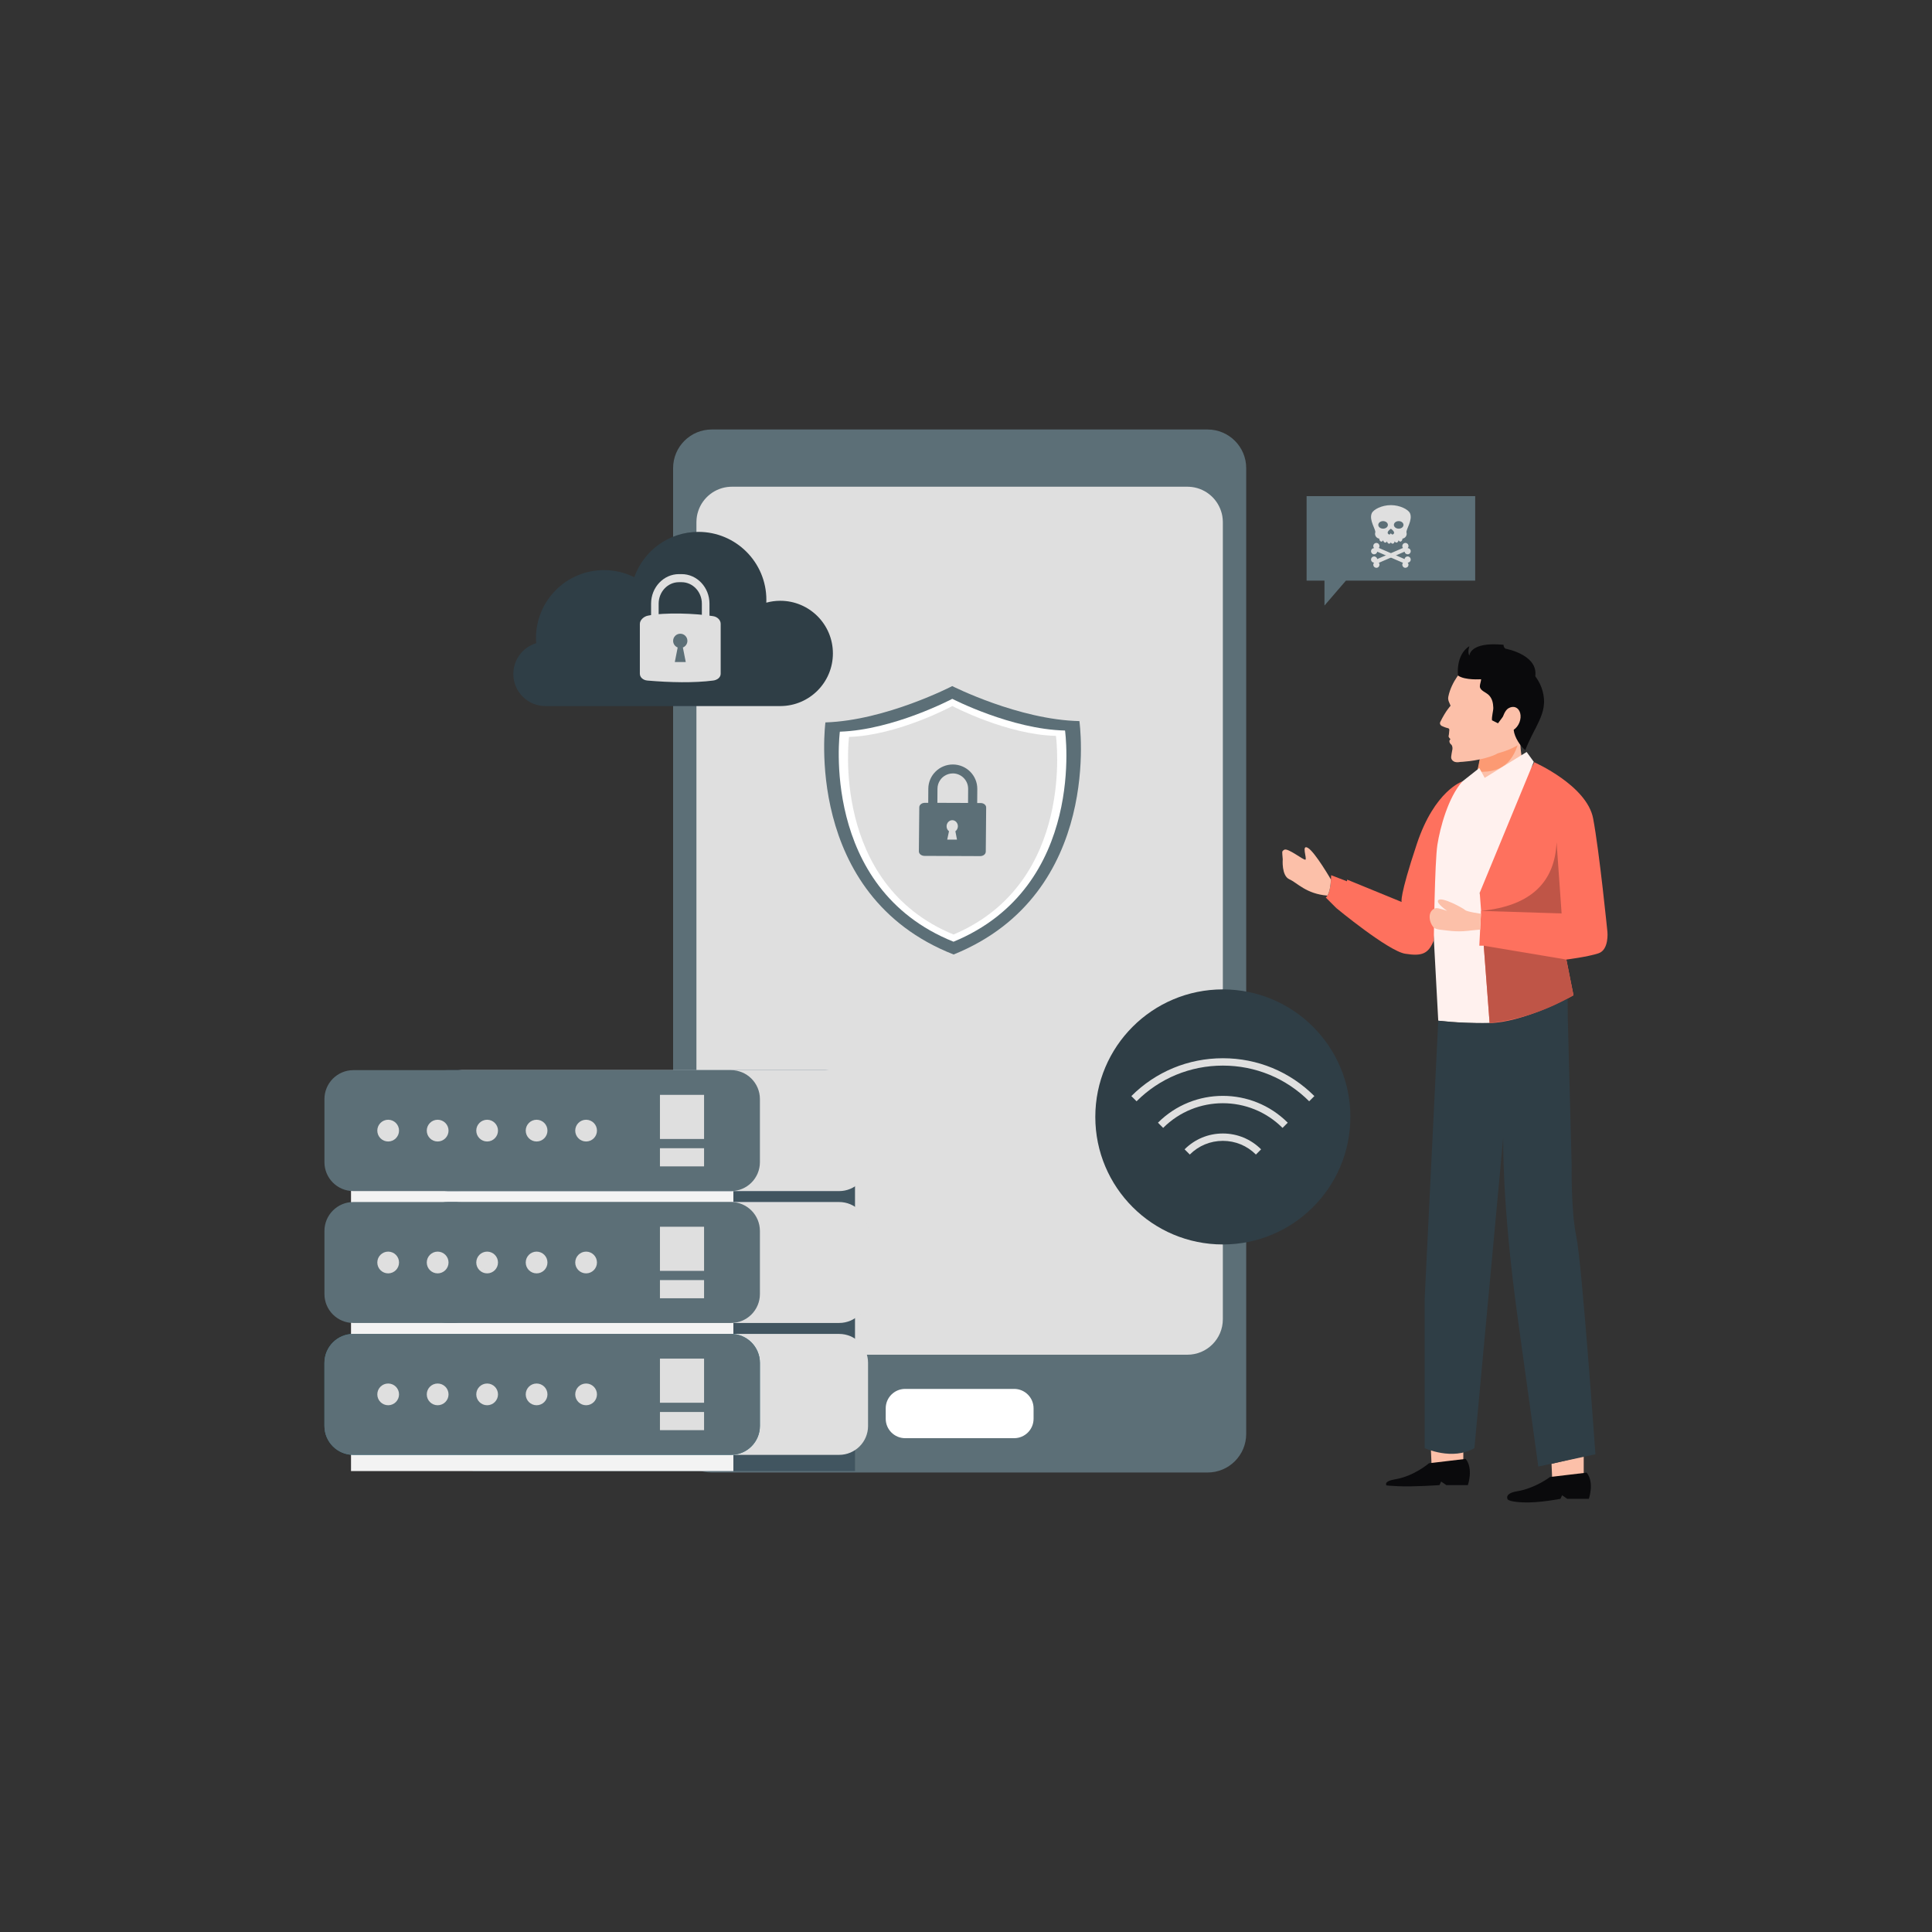 <?xml version="1.0" encoding="utf-8"?>
<svg xmlns="http://www.w3.org/2000/svg" enable-background="new 0 0 850 850" id="Layer_1" version="1.1" viewBox="0 0 850 850" x="0" y="0">
  <rect x="0" y="0" width="850" height="850" fill="#333333" stroke="none"/>
  <g>
    <g>
      <g>
        <path d="M651.92,319.62c0,0,1.08,17.45-4.63,25.3c0,0,12.24,11.81,23.54-5.45c0,0-3.46-11.87-1.21-21.14&#xD;&#xA;				L651.92,319.62z" fill="#fcc0a9"/>
      </g>
    </g>
    <g>
      <g>
        <path d="M651.54,331.41l-1.62,8.06c12.66,0.97,16.95-6.48,18.99-16.19C665.12,328.34,660.71,332.69,651.54,331.41z" fill="#fc9a73"/>
      </g>
    </g>
    <g>
      <g>
        <polygon fill="#fcc0a9" points="696.77 640.66 696.77 649.01 682.91 650.99 682.61 644.04"/>
      </g>
    </g>
    <g>
      <g>
        <polygon fill="#fcc0a9" points="643.8 636.68 643.8 645.03 629.94 647.01 629.49 636.68"/>
      </g>
    </g>
    <g>
      <g>
        <path d="M660.07,348.71c0,0,12.96-7.86,14.93-13.36c0,0,23.18,10.21,25.92,24.75s6.28,49.89,6.28,49.89&#xD;&#xA;				s0.79,7.86-3.93,9.43c-4.71,1.57-14.14,2.75-14.14,2.75l3.14,15.71c0,0-18.85,10.21-28.28,12.18l-8.45,1.37&#xD;&#xA;				c0,0-6.28-45.17-4.32-60.88S660.07,348.71,660.07,348.71z" fill="#fe715e"/>
      </g>
    </g>
    <g>
      <g>
        <path d="M655.37,450.09c-7.42,0.18-14.96-0.21-22.6-1.02l-1.95-36.14c0,0-5.12-56.17,12.56-69.13l7.46-5.89&#xD;&#xA;				l2.36,4.32l18.46-11.39l3.14,4.32l-23.78,57.6L655.37,450.09z" fill="#fff1ee"/>
      </g>
    </g>
    <g>
      <g>
        <polygon fill="#fe715e" points="651.62 400.76 657.91 400.76 656.73 416.08 650.84 416.08"/>
      </g>
    </g>
    <g>
      <g>
        <path d="M592.6,387.73l-6.96-2.68c0,0,0,8.25-2.36,9.82l4.71,4.71l6.68-5.5L592.6,387.73z" fill="#fe715e"/>
      </g>
    </g>
    <g>
      <g>
        <path d="M643.38,343.8c0,0-12.18,3.93-20.03,27.5c-7.86,23.57-6.68,25.53-6.68,25.53l-23.96-9.82&#xD;&#xA;				c0,0-1.18,9.03-4.71,12.57c0,0,22.78,18.85,30.25,20.03c7.46,1.18,10.21,0,12.57-5.89c0,0,0.39-34.57,1.57-42.03&#xD;&#xA;				C633.56,364.23,637.09,350.87,643.38,343.8z" fill="#fe715e"/>
      </g>
    </g>
    <g>
      <g>
        <path d="M584.03,394.04c-9.43-0.79-13.23-5.62-16.76-7.19c-3.54-1.57-2.92-8.84-2.92-8.84&#xD;&#xA;				c-0.24-3.48-0.54-3.35,0.64-4.14c1.55-1.03,8.57,4.73,9.35,4.34s-1.96-7.07,1.18-5.11c3.14,1.96,10.05,13.87,10.05,13.87&#xD;&#xA;				C585.4,389.72,585.02,392.22,584.03,394.04z" fill="#fcc0a9"/>
      </g>
    </g>
    <g>
      <g>
        <path d="M689.69,439.24c0,0-20.01,10.65-34.32,10.85c-14.32,0.2-22.6-1.02-22.6-1.02l-5.98,122.38v65.66&#xD;&#xA;				c0,0,12.16,5.67,21.89,0l12.7-136.9c0,0-0.81,28.28,6.49,80.7c7.3,52.42,8.92,64.31,8.92,64.31l25.13-5.4&#xD;&#xA;				c0,0-5.94-84.03-8.38-95.65c-2.43-11.62-2.07-31.38-2.07-31.38l-1.71-65.09L689.69,439.24z" fill="#2f3e46"/>
      </g>
    </g>
    <g>
      <g>
        <path d="M698.07,647.9l-16.15,1.92c0,0-6.39,4.95-14.56,6.3c-5.44,0.9-4.14,3.3-4.14,3.3s-0.36,1.2,6.6,1.56&#xD;&#xA;				c6.97,0.36,16.72-1.56,16.72-1.56l0.72-1.56l2.28,1.56h9.49C699.03,659.42,701.56,652.22,698.07,647.9z" fill="#0a0a0c"/>
      </g>
    </g>
    <g>
      <g>
        <path d="M644.84,641.85l-16.15,1.92c0,0-6.57,5.67-14.74,7.03c-5.44,0.9-3.96,2.58-3.96,2.58s-2.13,0.12,4.84,0.48&#xD;&#xA;				c6.97,0.36,18.49-0.48,18.49-0.48l0.72-1.56l2.28,1.56h9.49C645.8,653.37,648.33,646.17,644.84,641.85z" fill="#0a0a0c"/>
      </g>
    </g>
    <g>
      <g>
        <path d="M651.56,402.02c0,0-6.22-0.87-7-1.66c-0.79-0.79-10.31-6.01-11.78-4.32c-1.15,1.32,3.93,4.71,3.93,4.71&#xD;&#xA;				s-4.15-1.47-5.11-1.18c-3.53,1.07-3.15,5.75-0.92,8.4c0.93,1.11,4.31,1.17,6.03,1.42c5.66,0.81,10.21,0,10.21,0l4.29-0.41&#xD;&#xA;				L651.56,402.02z" fill="#fcc0a9"/>
      </g>
    </g>
    <g>
      <g>
        <g>
          <path d="M650.96,333.68c0.76-0.14,1.51-0.31,2.27-0.49c1.19-0.29,2.38-0.61,3.52-1.07c2.23-0.9,4.11-2.33,5.1-4.53&#xD;&#xA;					c-0.06-0.03-0.09-0.13-0.01-0.19l0.14-0.12c0.03-0.08,0.06-0.16,0.1-0.24c0.02-0.06,0.08-0.08,0.13-0.07l0.06-0.12l-13.03,3.53&#xD;&#xA;					c0.28,1.21,0.47,2.42,0.6,3.61C650.18,333.84,650.59,333.75,650.96,333.68z" fill="#bb724f"/>
        </g>
      </g>
      <g>
        <g>
          <path d="M669.09,327.04c2.01-1.34,2.61-1.79,3.95-3.8c3.02-4.5,5.28-10.13,4.7-15.64&#xD;&#xA;					c-0.96-9.04-8.93-16.29-18.56-16.49c-4.88-0.1-9.83-0.2-14.01,2.61c-2.89,1.94-4.93,6.64-3.26,9.66&#xD;&#xA;					c1.27,2.28,3.79,3.85,5.75,5.54c2.29,1.98,4.88,4.12,6.42,6.75c1.17,2.02,2.21,4.51,2.61,6.76c0.38,2.08-0.18,4.2-0.32,6.3&#xD;&#xA;					l2.62,2.66C658.99,331.39,664.33,330.21,669.09,327.04z" fill="#fcc0a9"/>
        </g>
      </g>
      <g>
        <g>
          <path d="M638.48,333.55c0,0,0.4,2.37,3.91,1.68c0,0,6.92-0.25,13.06-2.3c4.36-1.45,6.35-2.86,6.69-7.99l1.34-25.61&#xD;&#xA;					c-1.86-11.75-16.43-6.95-16.43-6.95c-0.94,0.28-2.6,1.25-3.24,1.95c0,0-5.19,5.18-6.61,12.19c-0.32,1.61,0.59,2.83,1,3.99&#xD;&#xA;					c0,0-2.09,2.12-4.53,7.11c0,0-0.55,0.94,0.54,1.72c0,0,1.57,0.76,2.73,1.01c0,0,0.94,0.03,0.66,1.26c0,0-0.13,1.8-0.26,2.15&#xD;&#xA;					c-0.2,0.55,0.78,1.41,0.78,1.41l-0.42,0.68c0,0-0.24,0.93,0.85,1.81c0,0,0.59,0.52,0.46,1.96&#xD;&#xA;					C639.01,329.65,638.29,333.03,638.48,333.55z" fill="#fcc0a9"/>
        </g>
      </g>
      <g>
        <g>
          <path d="M671.06,330.01c-2.14-1.63-4.77-5.69-5.09-8.78c-0.38-3.5,4.02-5.88-0.3-7.78&#xD;&#xA;					c-1.83-0.81-3.07,0.22-4.32,1.7c-0.34,0.4-1.6,2.09-2.29,3.07l-2.64-1.32c-0.2-1.54,0.62-4.3,0.57-5.49&#xD;&#xA;					c-0.08-1.99-0.38-3.85-1.81-5.43c-1.28-1.42-4-2.05-4.1-3.95c-0.05-0.87,0.5-2.2,0.56-3.18c0.2-3.41,0.88-5.07,3.63-7.26&#xD;&#xA;					c1.92-1.53,3.75-1.7,6.08-1.56c9.43,0.56,17.23,8.07,17.93,17.49c0.36,4.86-1.62,8.74-3.7,12.93&#xD;&#xA;					C675.56,320.44,672.65,325.94,671.06,330.01z" fill="#0a0a0c"/>
        </g>
      </g>
      <g>
        <g>
          <path d="M662.38,285.4c0,0,16.61,2.95,12.52,14.32c0,0-6.99,8.35-23.28-0.88c0,0-7.11,0.55-10.16-1.63&#xD;&#xA;					c0,0-1.17-9,5.01-12.93c0,0-0.94,2.67,0,4.21c0,0,0-6.28,15.03-4.81C661.5,283.68,661.4,284.77,662.38,285.4z" fill="#0a0a0c"/>
        </g>
      </g>
      <g>
        <g>
          <path d="M661.12,320.12c0.31,0.64,0.82,1.15,1.59,1.44c2.07,0.8,4.66-0.87,5.78-3.73c1.12-2.85,0.34-5.82-1.73-6.62&#xD;&#xA;					c-0.98-0.38-2.08-0.2-3.09,0.39c-1.46,0.87-2.36,3.2-2.73,4.91C660.66,317.88,660.66,319.16,661.12,320.12z" fill="#fcc0a9"/>
        </g>
      </g>
    </g>
    <g>
      <g>
        <g>
          <path d="M531.29,647.84H313.13c-9.38,0-16.99-7.61-16.99-16.99v-424.9c0-9.38,7.61-16.99,16.99-16.99h218.16&#xD;&#xA;					c9.38,0,16.99,7.61,16.99,16.99v424.9C548.28,640.24,540.67,647.84,531.29,647.84z" fill="#5c6f77"/>
        </g>
      </g>
      <g>
        <g>
          <path d="M538,229.74v350.68c0,8.62-6.98,15.6-15.6,15.6H322c-8.61,0-15.6-6.98-15.6-15.6V229.74&#xD;&#xA;					c0-0.12,0-0.23,0.01-0.35c0.03-1.55,0.28-3.04,0.75-4.45c1.94-6.03,7.46-10.44,14.04-10.78c0.25-0.02,0.53-0.02,0.8-0.02h200.4&#xD;&#xA;					c0.28,0,0.54,0,0.81,0.02c6.59,0.33,12.09,4.75,14.03,10.78c0.47,1.4,0.72,2.9,0.75,4.45C538,229.51,538,229.63,538,229.74z" fill="#dfdfdf"/>
        </g>
      </g>
      <g>
        <g>
          <path d="M446.18,632.74h-47.95c-4.72,0-8.55-3.83-8.55-8.55v-4.58c0-4.72,3.83-8.55,8.55-8.55h47.95&#xD;&#xA;					c4.72,0,8.55,3.83,8.55,8.55v4.58C454.74,628.91,450.91,632.74,446.18,632.74z" fill="#fff"/>
        </g>
      </g>
    </g>
    <g>
      <g>
        <path d="M689.14,422.17L689.14,422.17l-36.35-6.09l2.58,34.01c11.8-1.24,24.02-4.85,36.91-12.21L689.14,422.17z" fill="#bf5547"/>
      </g>
    </g>
    <g>
      <g>
        <path d="M651.62,400.76l35.42,1.11l-2.21-31.34C684.07,388.13,673.52,398.59,651.62,400.76z" fill="#bf5547"/>
      </g>
    </g>
    <g>
      <g>
        <g>
          <path d="M474.89,317.25c-26.62-0.57-55.95-15.4-55.95-15.4s-29.18,15.13-55.79,15.98c0,0-10.17,75.97,56.4,102.11&#xD;&#xA;					C485.85,393.1,474.89,317.25,474.89,317.25z" fill="#5c6f77"/>
        </g>
      </g>
      <g>
        <g>
          <path d="M468.57,321.4c-23.6-0.52-49.61-13.94-49.61-13.94s-25.87,13.69-49.46,14.45c0,0-9.01,68.75,50.01,92.41&#xD;&#xA;					C478.3,390.05,468.57,321.4,468.57,321.4z" fill="#fff"/>
        </g>
      </g>
      <g>
        <g>
          <path d="M464.57,323.75c-21.68-0.49-45.58-13.12-45.58-13.12s-23.77,12.87-45.45,13.59c0,0-8.27,64.66,45.97,86.93&#xD;&#xA;					C473.51,388.33,464.57,323.75,464.57,323.75z" fill="#dfdfdf"/>
        </g>
      </g>
      <g>
        <g>
          <g>
            <path d="M433.87,355.27c0.01-0.68-0.41-1.28-1.05-1.63c-0.13-0.07-0.27-0.13-0.41-0.18&#xD;&#xA;						c-0.29-0.1-0.61-0.16-0.94-0.16h-0.01l-1.16,0v0l-0.37,0l0.04-6.18c0.04-5.91-4.76-10.74-10.7-10.78&#xD;&#xA;						c-5.94-0.03-10.81,4.74-10.85,10.65l-0.04,6.23h-1.71c-1.24,0.09-2.21,0.92-2.22,1.95l-0.18,19.39c0,0.44,0.17,0.84,0.47,1.17&#xD;&#xA;						c0,0,0,0-0.01,0c0.02,0.02,0.04,0.03,0.06,0.05c0.08,0.09,0.18,0.17,0.28,0.24c0.04,0.03,0.08,0.05,0.12,0.08&#xD;&#xA;						c0.1,0.06,0.2,0.12,0.3,0.17c0.05,0.02,0.1,0.05,0.15,0.07c0.11,0.04,0.23,0.08,0.35,0.11c0.05,0.01,0.1,0.03,0.15,0.04&#xD;&#xA;						c0.17,0.03,0.35,0.05,0.54,0.06l12.29,0.05l12.29,0.05l0,0l0,0c1.34,0,2.43-0.87,2.44-1.96l0.09-9.74L433.87,355.27z&#xD;&#xA;						 M415.46,341.41c1.08-0.72,2.38-1.14,3.78-1.14c3.72,0.02,6.73,3.08,6.7,6.81l-0.04,6.12h0l0,0.06l-13.49-0.05l0.04-6.22&#xD;&#xA;						c0.01-1.4,0.44-2.7,1.18-3.77c0.25-0.36,0.52-0.69,0.83-1C414.76,341.93,415.1,341.66,415.46,341.41z M421.04,369.41l-4.3-0.02&#xD;&#xA;						l0.78-3.68c-0.65-0.48-1.07-1.29-1.06-2.2c0.01-1.47,1.14-2.66,2.51-2.66c1.37,0.01,2.47,1.2,2.46,2.68&#xD;&#xA;						c-0.01,0.91-0.45,1.72-1.1,2.2L421.04,369.41z" fill="#5c6f77"/>
          </g>
        </g>
      </g>
    </g>
    <g>
      <g>
        <path d="M343.29,264.32c-2.13,0-4.19,0.29-6.15,0.83c0.02-0.41,0.03-0.83,0.03-1.24c0-16.52-13.39-29.91-29.91-29.91&#xD;&#xA;				c-13.03,0-24.11,8.33-28.21,19.95c-4.01-2-8.54-3.13-13.33-3.13c-16.52,0-29.91,13.39-29.91,29.91c0,0.76,0.03,1.51,0.08,2.26&#xD;&#xA;				c-5.82,1.75-10.05,7.14-10.05,13.53c0,7.8,6.32,14.12,14.12,14.12h103.43l0,0c12.74-0.06,23.05-10.4,23.05-23.16&#xD;&#xA;				C366.45,274.68,356.08,264.32,343.29,264.32z" fill="#2f3e46"/>
      </g>
    </g>
    <g>
      <g>
        <g>
          <path d="M299.89,294.05h-1.19c-6.76,0-12.25-5.83-12.25-12.99v-15.48c0-7.16,5.5-12.99,12.25-12.99h1.19&#xD;&#xA;					c6.76,0,12.25,5.83,12.25,12.99v15.48C312.14,288.22,306.64,294.05,299.89,294.05z M298.69,256.14c-4.91,0-8.91,4.24-8.91,9.44&#xD;&#xA;					v15.48c0,5.21,4,9.44,8.91,9.44h1.19c4.91,0,8.91-4.24,8.91-9.44v-15.48c0-5.21-4-9.44-8.91-9.44H298.69z" fill="#dfdfdf"/>
        </g>
      </g>
    </g>
    <g>
      <g>
        <path d="M313.78,299.41c-8.33,1.09-19.06,0.87-28.97,0c-1.81-0.16-3.3-1.35-3.3-3.02v-21.91&#xD;&#xA;				c0-1.67,1.71-3.24,3.48-3.6c7.51-1.56,21.07-1.03,28.84,0.22c1.8,0.29,3.24,1.71,3.24,3.38v21.91&#xD;&#xA;				C317.07,298.06,315.58,299.17,313.78,299.41z" fill="#dfdfdf"/>
      </g>
    </g>
    <g>
      <g>
        <path d="M302.43,281.95c0-1.74-1.41-3.14-3.14-3.14c-1.74,0-3.14,1.41-3.14,3.14c0,1.33,0.83,2.46,2,2.92l-1.26,6.39&#xD;&#xA;				h4.81l-1.26-6.39C301.6,284.41,302.43,283.28,302.43,281.95z" fill="#5c6f77"/>
      </g>
    </g>
    <g>
      <g>
        <g>
          <rect fill="#415560" height="154.57" width="168.22" x="207.95" y="492.64"/>
        </g>
      </g>
      <g>
        <g>
          <rect fill="#f3f3f3" height="154.57" width="168.22" x="154.43" y="492.64"/>
        </g>
      </g>
      <g>
        <g>
          <path d="M369.18,586.87H203.05c-7.02,0-12.73,5.7-12.73,12.73v27.76c0,7.03,5.71,12.72,12.73,12.72h166.13&#xD;&#xA;					c7.03,0,12.73-5.69,12.73-12.72V599.6C381.91,592.57,376.21,586.87,369.18,586.87z" fill="#dfdfdf"/>
        </g>
      </g>
      <g>
        <g>
          <path d="M363.23,528.84H197.1c-7.02,0-12.73,5.71-12.73,12.73v27.76c0,7.03,5.71,12.72,12.73,12.72h166.13&#xD;&#xA;					c7.03,0,12.73-5.69,12.73-12.72v-27.76C375.96,534.55,370.26,528.84,363.23,528.84z" fill="#3a576d"/>
        </g>
      </g>
      <g>
        <g>
          <path d="M363.23,470.82H197.1c-7.02,0-12.73,5.7-12.73,12.73v27.76c0,7.03,5.71,12.72,12.73,12.72h166.13&#xD;&#xA;					c7.03,0,12.73-5.69,12.73-12.72v-27.76C375.96,476.52,370.26,470.82,363.23,470.82z" fill="#3a576d"/>
        </g>
      </g>
      <g>
        <g>
          <path d="M369.18,528.84H203.05c-7.02,0-12.73,5.71-12.73,12.73v27.76c0,7.03,5.71,12.72,12.73,12.72h166.13&#xD;&#xA;					c7.03,0,12.73-5.69,12.73-12.72v-27.76C381.91,534.55,376.21,528.84,369.18,528.84z" fill="#dfdfdf"/>
        </g>
      </g>
      <g>
        <g>
          <path d="M369.18,470.82H203.05c-7.02,0-12.73,5.7-12.73,12.73v27.76c0,7.03,5.71,12.72,12.73,12.72h166.13&#xD;&#xA;					c7.03,0,12.73-5.69,12.73-12.72v-27.76C381.91,476.52,376.21,470.82,369.18,470.82z" fill="#dfdfdf"/>
        </g>
      </g>
      <g>
        <g>
          <path d="M321.6,586.87H155.47c-7.02,0-12.73,5.7-12.73,12.73v27.76c0,7.03,5.71,12.72,12.73,12.72H321.6&#xD;&#xA;					c7.03,0,12.73-5.69,12.73-12.72V599.6C334.33,592.57,328.63,586.87,321.6,586.87z" fill="#3a7f91"/>
        </g>
      </g>
      <g>
        <g>
          <path d="M321.6,528.84H155.47c-7.02,0-12.73,5.71-12.73,12.73v27.76c0,7.03,5.71,12.72,12.73,12.72H321.6&#xD;&#xA;					c7.03,0,12.73-5.69,12.73-12.72v-27.76C334.33,534.55,328.63,528.84,321.6,528.84z" fill="#5c6f77"/>
        </g>
      </g>
      <g>
        <g>
          <path d="M321.6,470.82H155.47c-7.02,0-12.73,5.7-12.73,12.73v27.76c0,7.03,5.71,12.72,12.73,12.72H321.6&#xD;&#xA;					c7.03,0,12.73-5.69,12.73-12.72v-27.76C334.33,476.52,328.63,470.82,321.6,470.82z" fill="#5c6f77"/>
        </g>
      </g>
      <g>
        <g>
          <path d="M321.6,586.87H155.47c-7.02,0-12.73,5.7-12.73,12.73v27.76c0,7.03,5.71,12.72,12.73,12.72H321.6&#xD;&#xA;					c7.03,0,12.73-5.69,12.73-12.72V599.6C334.33,592.57,328.63,586.87,321.6,586.87z" fill="#5c6f77"/>
        </g>
      </g>
      <g>
        <g>
          <g>
            <path d="M170.78,608.69c-2.64,0-4.78,2.14-4.78,4.78c0,2.64,2.14,4.78,4.78,4.78c2.63,0,4.78-2.14,4.78-4.78&#xD;&#xA;						C175.57,610.83,173.41,608.69,170.78,608.69z M170.78,615.63c-1.19,0-2.15-0.97-2.15-2.16c0-1.19,0.97-2.15,2.15-2.15&#xD;&#xA;						c1.18,0,2.15,0.97,2.15,2.15C172.93,614.66,171.97,615.63,170.78,615.63z" fill="#dfdfdf"/>
          </g>
        </g>
      </g>
      <g>
        <g>
          <g>
            <path d="M192.54,608.69c-2.63,0-4.78,2.14-4.78,4.78c0,2.64,2.14,4.78,4.78,4.78c2.64,0,4.8-2.14,4.8-4.78&#xD;&#xA;						C197.34,610.83,195.19,608.69,192.54,608.69z M192.54,615.63c-1.19,0-2.15-0.97-2.15-2.16c0-1.19,0.96-2.15,2.15-2.15&#xD;&#xA;						c1.19,0,2.17,0.97,2.17,2.15C194.71,614.66,193.73,615.63,192.54,615.63z" fill="#dfdfdf"/>
          </g>
        </g>
      </g>
      <g>
        <g>
          <g>
            <path d="M214.32,608.69c-2.64,0-4.78,2.14-4.78,4.78c0,2.64,2.14,4.78,4.78,4.78c2.63,0,4.78-2.14,4.78-4.78&#xD;&#xA;						C219.1,610.83,216.95,608.69,214.32,608.69z M214.32,615.63c-1.19,0-2.16-0.97-2.16-2.16c0-1.19,0.97-2.15,2.16-2.15&#xD;&#xA;						c1.18,0,2.15,0.97,2.15,2.15C216.47,614.66,215.5,615.63,214.32,615.63z" fill="#dfdfdf"/>
          </g>
        </g>
      </g>
      <g>
        <g>
          <g>
            <path d="M236.08,608.69c-2.64,0-4.78,2.14-4.78,4.78c0,2.64,2.14,4.78,4.78,4.78c2.64,0,4.78-2.14,4.78-4.78&#xD;&#xA;						C240.87,610.83,238.72,608.69,236.08,608.69z M236.08,615.63c-1.19,0-2.15-0.97-2.15-2.16c0-1.19,0.96-2.15,2.15-2.15&#xD;&#xA;						c1.19,0,2.15,0.97,2.15,2.15C238.24,614.66,237.27,615.63,236.08,615.63z" fill="#dfdfdf"/>
          </g>
        </g>
      </g>
      <g>
        <g>
          <g>
            <path d="M257.86,608.69c-2.64,0-4.78,2.14-4.78,4.78c0,2.64,2.14,4.78,4.78,4.78c2.64,0,4.78-2.14,4.78-4.78&#xD;&#xA;						C262.64,610.83,260.5,608.69,257.86,608.69z M257.86,615.63c-1.19,0-2.15-0.97-2.15-2.16c0-1.19,0.97-2.15,2.15-2.15&#xD;&#xA;						c1.18,0,2.15,0.97,2.15,2.15C260.01,614.66,259.04,615.63,257.86,615.63z" fill="#dfdfdf"/>
          </g>
        </g>
      </g>
      <g>
        <g>
          <path d="M170.78,610c-1.92,0-3.47,1.55-3.47,3.47c0,1.92,1.55,3.47,3.47,3.47c1.91,0,3.47-1.56,3.47-3.47&#xD;&#xA;					C174.25,611.56,172.7,610,170.78,610z" fill="#dfdfdf"/>
        </g>
      </g>
      <g>
        <g>
          <path d="M192.54,610c-1.91,0-3.46,1.55-3.46,3.47c0,1.92,1.55,3.47,3.46,3.47c1.92,0,3.48-1.56,3.48-3.47&#xD;&#xA;					C196.02,611.56,194.46,610,192.54,610z" fill="#dfdfdf"/>
        </g>
      </g>
      <g>
        <g>
          <path d="M214.32,610c-1.91,0-3.47,1.55-3.47,3.47c0,1.92,1.56,3.47,3.47,3.47c1.91,0,3.47-1.56,3.47-3.47&#xD;&#xA;					C217.79,611.56,216.23,610,214.32,610z" fill="#dfdfdf"/>
        </g>
      </g>
      <g>
        <g>
          <path d="M236.08,610c-1.91,0-3.47,1.55-3.47,3.47c0,1.92,1.55,3.47,3.47,3.47c1.91,0,3.47-1.56,3.47-3.47&#xD;&#xA;					C239.56,611.56,238,610,236.08,610z" fill="#dfdfdf"/>
        </g>
      </g>
      <g>
        <g>
          <path d="M257.86,610c-1.91,0-3.47,1.55-3.47,3.47c0,1.92,1.56,3.47,3.47,3.47c1.91,0,3.47-1.56,3.47-3.47&#xD;&#xA;					C261.33,611.56,259.77,610,257.86,610z" fill="#dfdfdf"/>
        </g>
      </g>
      <g>
        <g>
          <rect fill="#dfdfdf" height="7.99" width="19.41" x="290.35" y="621.22"/>
        </g>
      </g>
      <g>
        <g>
          <rect fill="#dfdfdf" height="19.41" width="19.41" x="290.35" y="597.74"/>
        </g>
      </g>
      <g>
        <g>
          <g>
            <path d="M170.78,550.66c-2.64,0-4.78,2.15-4.78,4.79c0,2.64,2.14,4.78,4.78,4.78c2.63,0,4.78-2.14,4.78-4.78&#xD;&#xA;						C175.57,552.81,173.41,550.66,170.78,550.66z M170.78,557.6c-1.19,0-2.15-0.97-2.15-2.15c0-1.19,0.97-2.16,2.15-2.16&#xD;&#xA;						c1.18,0,2.15,0.97,2.15,2.16C172.93,556.63,171.97,557.6,170.78,557.6z" fill="#dfdfdf"/>
          </g>
        </g>
      </g>
      <g>
        <g>
          <g>
            <path d="M192.54,550.66c-2.63,0-4.78,2.15-4.78,4.79c0,2.64,2.14,4.78,4.78,4.78c2.64,0,4.8-2.14,4.8-4.78&#xD;&#xA;						C197.34,552.81,195.19,550.66,192.54,550.66z M192.54,557.6c-1.19,0-2.15-0.97-2.15-2.15c0-1.19,0.96-2.16,2.15-2.16&#xD;&#xA;						c1.19,0,2.17,0.97,2.17,2.16C194.71,556.63,193.73,557.6,192.54,557.6z" fill="#dfdfdf"/>
          </g>
        </g>
      </g>
      <g>
        <g>
          <g>
            <path d="M214.32,550.66c-2.64,0-4.78,2.15-4.78,4.79c0,2.64,2.14,4.78,4.78,4.78c2.63,0,4.78-2.14,4.78-4.78&#xD;&#xA;						C219.1,552.81,216.95,550.66,214.32,550.66z M214.32,557.6c-1.19,0-2.16-0.97-2.16-2.15c0-1.19,0.97-2.16,2.16-2.16&#xD;&#xA;						c1.18,0,2.15,0.97,2.15,2.16C216.47,556.63,215.5,557.6,214.32,557.6z" fill="#dfdfdf"/>
          </g>
        </g>
      </g>
      <g>
        <g>
          <g>
            <path d="M236.08,550.66c-2.64,0-4.78,2.15-4.78,4.79c0,2.64,2.14,4.78,4.78,4.78c2.64,0,4.78-2.14,4.78-4.78&#xD;&#xA;						C240.87,552.81,238.72,550.66,236.08,550.66z M236.08,557.6c-1.19,0-2.15-0.97-2.15-2.15c0-1.19,0.96-2.16,2.15-2.16&#xD;&#xA;						c1.19,0,2.15,0.97,2.15,2.16C238.24,556.63,237.27,557.6,236.08,557.6z" fill="#dfdfdf"/>
          </g>
        </g>
      </g>
      <g>
        <g>
          <g>
            <path d="M257.86,550.66c-2.64,0-4.78,2.15-4.78,4.79c0,2.64,2.14,4.78,4.78,4.78c2.64,0,4.78-2.14,4.78-4.78&#xD;&#xA;						C262.64,552.81,260.5,550.66,257.86,550.66z M257.86,557.6c-1.19,0-2.15-0.97-2.15-2.15c0-1.19,0.97-2.16,2.15-2.16&#xD;&#xA;						c1.18,0,2.15,0.97,2.15,2.16C260.01,556.63,259.04,557.6,257.86,557.6z" fill="#dfdfdf"/>
          </g>
        </g>
      </g>
      <g>
        <g>
          <path d="M170.78,551.98c-1.92,0-3.47,1.56-3.47,3.47c0,1.92,1.55,3.47,3.47,3.47c1.91,0,3.47-1.55,3.47-3.47&#xD;&#xA;					C174.25,553.54,172.7,551.98,170.78,551.98z" fill="#dfdfdf"/>
        </g>
      </g>
      <g>
        <g>
          <path d="M192.54,551.98c-1.91,0-3.46,1.56-3.46,3.47c0,1.92,1.55,3.47,3.46,3.47c1.92,0,3.48-1.55,3.48-3.47&#xD;&#xA;					C196.02,553.54,194.46,551.98,192.54,551.98z" fill="#dfdfdf"/>
        </g>
      </g>
      <g>
        <g>
          <path d="M214.32,551.98c-1.91,0-3.47,1.56-3.47,3.47c0,1.92,1.56,3.47,3.47,3.47c1.91,0,3.47-1.55,3.47-3.47&#xD;&#xA;					C217.79,553.54,216.23,551.98,214.32,551.98z" fill="#dfdfdf"/>
        </g>
      </g>
      <g>
        <g>
          <path d="M236.08,551.98c-1.91,0-3.47,1.56-3.47,3.47c0,1.92,1.55,3.47,3.47,3.47c1.91,0,3.47-1.55,3.47-3.47&#xD;&#xA;					C239.56,553.54,238,551.98,236.08,551.98z" fill="#dfdfdf"/>
        </g>
      </g>
      <g>
        <g>
          <path d="M257.86,551.98c-1.91,0-3.47,1.56-3.47,3.47c0,1.92,1.56,3.47,3.47,3.47c1.91,0,3.47-1.55,3.47-3.47&#xD;&#xA;					C261.33,553.54,259.77,551.98,257.86,551.98z" fill="#dfdfdf"/>
        </g>
      </g>
      <g>
        <g>
          <rect fill="#dfdfdf" height="7.99" width="19.41" x="290.35" y="563.19"/>
        </g>
      </g>
      <g>
        <g>
          <rect fill="#dfdfdf" height="19.41" width="19.41" x="290.35" y="539.72"/>
        </g>
      </g>
      <g>
        <g>
          <g>
            <path d="M170.78,492.64c-2.64,0-4.78,2.15-4.78,4.78c0,2.64,2.14,4.79,4.78,4.79c2.63,0,4.78-2.15,4.78-4.79&#xD;&#xA;						C175.57,494.79,173.41,492.64,170.78,492.64z M170.78,499.58c-1.19,0-2.15-0.97-2.15-2.16c0-1.19,0.97-2.15,2.15-2.15&#xD;&#xA;						c1.18,0,2.15,0.96,2.15,2.15C172.93,498.61,171.97,499.58,170.78,499.58z" fill="#dfdfdf"/>
          </g>
        </g>
      </g>
      <g>
        <g>
          <g>
            <path d="M192.54,492.64c-2.63,0-4.78,2.15-4.78,4.78c0,2.64,2.14,4.79,4.78,4.79c2.64,0,4.8-2.15,4.8-4.79&#xD;&#xA;						C197.34,494.79,195.19,492.64,192.54,492.64z M192.54,499.58c-1.19,0-2.15-0.97-2.15-2.16c0-1.19,0.96-2.15,2.15-2.15&#xD;&#xA;						c1.19,0,2.17,0.96,2.17,2.15C194.71,498.61,193.73,499.58,192.54,499.58z" fill="#dfdfdf"/>
          </g>
        </g>
      </g>
      <g>
        <g>
          <g>
            <path d="M214.32,492.64c-2.64,0-4.78,2.15-4.78,4.78c0,2.64,2.14,4.79,4.78,4.79c2.63,0,4.78-2.15,4.78-4.79&#xD;&#xA;						C219.1,494.79,216.95,492.64,214.32,492.64z M214.32,499.58c-1.19,0-2.16-0.97-2.16-2.16c0-1.19,0.97-2.15,2.16-2.15&#xD;&#xA;						c1.18,0,2.15,0.96,2.15,2.15C216.47,498.61,215.5,499.58,214.32,499.58z" fill="#dfdfdf"/>
          </g>
        </g>
      </g>
      <g>
        <g>
          <g>
            <path d="M236.08,492.64c-2.64,0-4.78,2.15-4.78,4.78c0,2.64,2.14,4.79,4.78,4.79c2.64,0,4.78-2.15,4.78-4.79&#xD;&#xA;						C240.87,494.79,238.72,492.64,236.08,492.64z M236.08,499.58c-1.19,0-2.15-0.97-2.15-2.16c0-1.19,0.96-2.15,2.15-2.15&#xD;&#xA;						c1.19,0,2.15,0.96,2.15,2.15C238.24,498.61,237.27,499.58,236.08,499.58z" fill="#dfdfdf"/>
          </g>
        </g>
      </g>
      <g>
        <g>
          <g>
            <path d="M257.86,492.64c-2.64,0-4.78,2.15-4.78,4.78c0,2.64,2.14,4.79,4.78,4.79c2.64,0,4.78-2.15,4.78-4.79&#xD;&#xA;						C262.64,494.79,260.5,492.64,257.86,492.64z M257.86,499.58c-1.19,0-2.15-0.97-2.15-2.16c0-1.19,0.97-2.15,2.15-2.15&#xD;&#xA;						c1.18,0,2.15,0.96,2.15,2.15C260.01,498.61,259.04,499.58,257.86,499.58z" fill="#dfdfdf"/>
          </g>
        </g>
      </g>
      <g>
        <g>
          <path d="M170.78,493.96c-1.92,0-3.47,1.55-3.47,3.47c0,1.92,1.55,3.47,3.47,3.47c1.91,0,3.47-1.56,3.47-3.47&#xD;&#xA;					C174.25,495.51,172.7,493.96,170.78,493.96z" fill="#dfdfdf"/>
        </g>
      </g>
      <g>
        <g>
          <path d="M192.54,493.96c-1.91,0-3.46,1.55-3.46,3.47c0,1.92,1.55,3.47,3.46,3.47c1.92,0,3.48-1.56,3.48-3.47&#xD;&#xA;					C196.02,495.51,194.46,493.96,192.54,493.96z" fill="#dfdfdf"/>
        </g>
      </g>
      <g>
        <g>
          <path d="M214.32,493.96c-1.91,0-3.47,1.55-3.47,3.47c0,1.92,1.56,3.47,3.47,3.47c1.91,0,3.47-1.56,3.47-3.47&#xD;&#xA;					C217.79,495.51,216.23,493.96,214.32,493.96z" fill="#dfdfdf"/>
        </g>
      </g>
      <g>
        <g>
          <path d="M236.08,493.96c-1.91,0-3.47,1.55-3.47,3.47c0,1.92,1.55,3.47,3.47,3.47c1.91,0,3.47-1.56,3.47-3.47&#xD;&#xA;					C239.56,495.51,238,493.96,236.08,493.96z" fill="#dfdfdf"/>
        </g>
      </g>
      <g>
        <g>
          <path d="M257.86,493.96c-1.91,0-3.47,1.55-3.47,3.47c0,1.92,1.56,3.47,3.47,3.47c1.91,0,3.47-1.56,3.47-3.47&#xD;&#xA;					C261.33,495.51,259.77,493.96,257.86,493.96z" fill="#dfdfdf"/>
        </g>
      </g>
      <g>
        <g>
          <rect fill="#dfdfdf" height="7.99" width="19.41" x="290.35" y="505.17"/>
        </g>
      </g>
      <g>
        <g>
          <rect fill="#dfdfdf" height="19.41" width="19.41" x="290.35" y="481.69"/>
        </g>
      </g>
    </g>
    <g>
      <g>
        <g>
          <g>
            <polygon fill="#5c6f77" points="649.02 218.28 574.85 218.28 574.85 255.45 582.71 255.45 582.71 266.42 592.15 255.45 649.02 255.45"/>
          </g>
        </g>
      </g>
      <g>
        <g>
          <g>
            <g>
              <path d="M619.32,247.53c0.52-0.01,1.01-0.31,1.23-0.82c0.3-0.69-0.02-1.49-0.71-1.79&#xD;&#xA;							c-0.69-0.3-1.49,0.02-1.79,0.71c-0.05,0.11-0.08,0.23-0.09,0.34l-11.34-4.9c0.07-0.09,0.14-0.19,0.18-0.3&#xD;&#xA;							c0.3-0.69-0.02-1.49-0.71-1.79c-0.69-0.3-1.49,0.02-1.79,0.71c-0.22,0.51-0.1,1.08,0.25,1.46c-0.52,0.01-1.01,0.31-1.23,0.82&#xD;&#xA;							c-0.3,0.69,0.02,1.49,0.71,1.79c0.69,0.3,1.49-0.02,1.79-0.71c0.05-0.11,0.08-0.23,0.09-0.34l11.34,4.9&#xD;&#xA;							c-0.07,0.09-0.14,0.19-0.18,0.3c-0.3,0.69,0.02,1.49,0.71,1.79c0.69,0.3,1.49-0.02,1.79-0.71&#xD;&#xA;							C619.78,248.48,619.67,247.91,619.32,247.53z" fill="#dfdfdf"/>
            </g>
          </g>
        </g>
        <g>
          <g>
            <g>
              <path d="M604.55,247.53c-0.52-0.01-1.01-0.31-1.23-0.82c-0.3-0.69,0.02-1.49,0.71-1.79&#xD;&#xA;							c0.69-0.3,1.49,0.02,1.79,0.71c0.05,0.11,0.08,0.23,0.09,0.34l11.34-4.9c-0.07-0.09-0.14-0.19-0.18-0.3&#xD;&#xA;							c-0.3-0.69,0.02-1.49,0.71-1.79c0.69-0.3,1.49,0.02,1.79,0.71c0.22,0.51,0.1,1.08-0.25,1.46c0.52,0.01,1.01,0.31,1.23,0.82&#xD;&#xA;							c0.3,0.69-0.02,1.49-0.71,1.79c-0.69,0.3-1.49-0.02-1.79-0.71c-0.05-0.11-0.08-0.23-0.09-0.34l-11.34,4.9&#xD;&#xA;							c0.07,0.09,0.14,0.19,0.18,0.3c0.3,0.69-0.02,1.49-0.71,1.79c-0.69,0.3-1.49-0.02-1.79-0.71&#xD;&#xA;							C604.09,248.48,604.2,247.91,604.55,247.53z" fill="#dfdfdf"/>
            </g>
          </g>
        </g>
        <g>
          <g>
            <g>
              <path d="M618.8,234.25c-0.35-1.17,2.86-5.44,1.54-8.44c-0.73-1.66-4.42-3.57-8.41-3.57&#xD;&#xA;							c-3.99,0-7.68,1.9-8.41,3.57c-1.32,3,1.89,7.26,1.54,8.44c0,0.01,0,0.02-0.01,0.02c-0.37,1.27,0.49,2.52,1.75,2.7&#xD;&#xA;							c0.04,0.73,0.45,1.31,0.95,1.31c0.32,0,0.61-0.24,0.78-0.6c0.11,0.61,0.48,1.06,0.92,1.06c0.32,0,0.61-0.24,0.78-0.6&#xD;&#xA;							c0.11,0.61,0.48,1.06,0.92,1.06c0.32,0,0.59-0.23,0.77-0.58c0.17,0.35,0.45,0.58,0.77,0.58c0.44,0,0.81-0.45,0.92-1.06&#xD;&#xA;							c0.17,0.36,0.46,0.6,0.78,0.6c0.44,0,0.81-0.45,0.92-1.06c0.17,0.36,0.46,0.6,0.78,0.6c0.5,0,0.91-0.58,0.95-1.31&#xD;&#xA;							c1.26-0.18,2.13-1.44,1.75-2.7C618.81,234.26,618.8,234.26,618.8,234.25z M611.93,232.62c0,0,2.22,1.44,1.1,2.36&#xD;&#xA;							c-0.7,0.58-1.1-0.43-1.1-0.43s-0.41,1.01-1.1,0.43C609.71,234.06,611.93,232.62,611.93,232.62z M606.39,230.93&#xD;&#xA;							c0-0.92,0.94-1.66,2.11-1.66c1.16,0,2.11,0.74,2.11,1.66c0,0.92-0.94,1.66-2.11,1.66&#xD;&#xA;							C607.33,232.59,606.39,231.85,606.39,230.93z M615.37,232.59c-1.16,0-2.11-0.74-2.11-1.66c0-0.92,0.94-1.66,2.11-1.66&#xD;&#xA;							s2.11,0.74,2.11,1.66C617.48,231.85,616.54,232.59,615.37,232.59z" fill="#dfdfdf"/>
            </g>
          </g>
        </g>
      </g>
    </g>
    <g>
      <g>
        <g>
          <circle cx="538" cy="491.4" fill="#2f3e46" r="56.11"/>
        </g>
      </g>
      <g>
        <g>
          <g>
            <path d="M575.98,484.52c-10.13-10.13-23.61-15.7-37.97-15.7c-14.36,0-27.85,5.58-37.97,15.7l-2.29-2.29&#xD;&#xA;						c10.74-10.74,25.04-16.65,40.26-16.65c0,0,0,0,0,0c15.23,0,29.53,5.91,40.26,16.65L575.98,484.52z" fill="#dfdfdf"/>
          </g>
        </g>
        <g>
          <g>
            <path d="M564.26,496.23c-14.48-14.48-38.04-14.48-52.52,0l-2.29-2.29c15.74-15.74,41.36-15.74,57.1,0&#xD;&#xA;						L564.26,496.23z" fill="#dfdfdf"/>
          </g>
        </g>
        <g>
          <g>
            <path d="M552.55,507.95c-3.89-3.89-9.05-6.02-14.55-6.02s-10.66,2.14-14.54,6.02l-2.29-2.29&#xD;&#xA;						c4.5-4.5,10.47-6.97,16.83-6.97c6.36,0,12.34,2.48,16.83,6.97L552.55,507.95z" fill="#dfdfdf"/>
          </g>
        </g>
      </g>
    </g>
  </g>
</svg>
